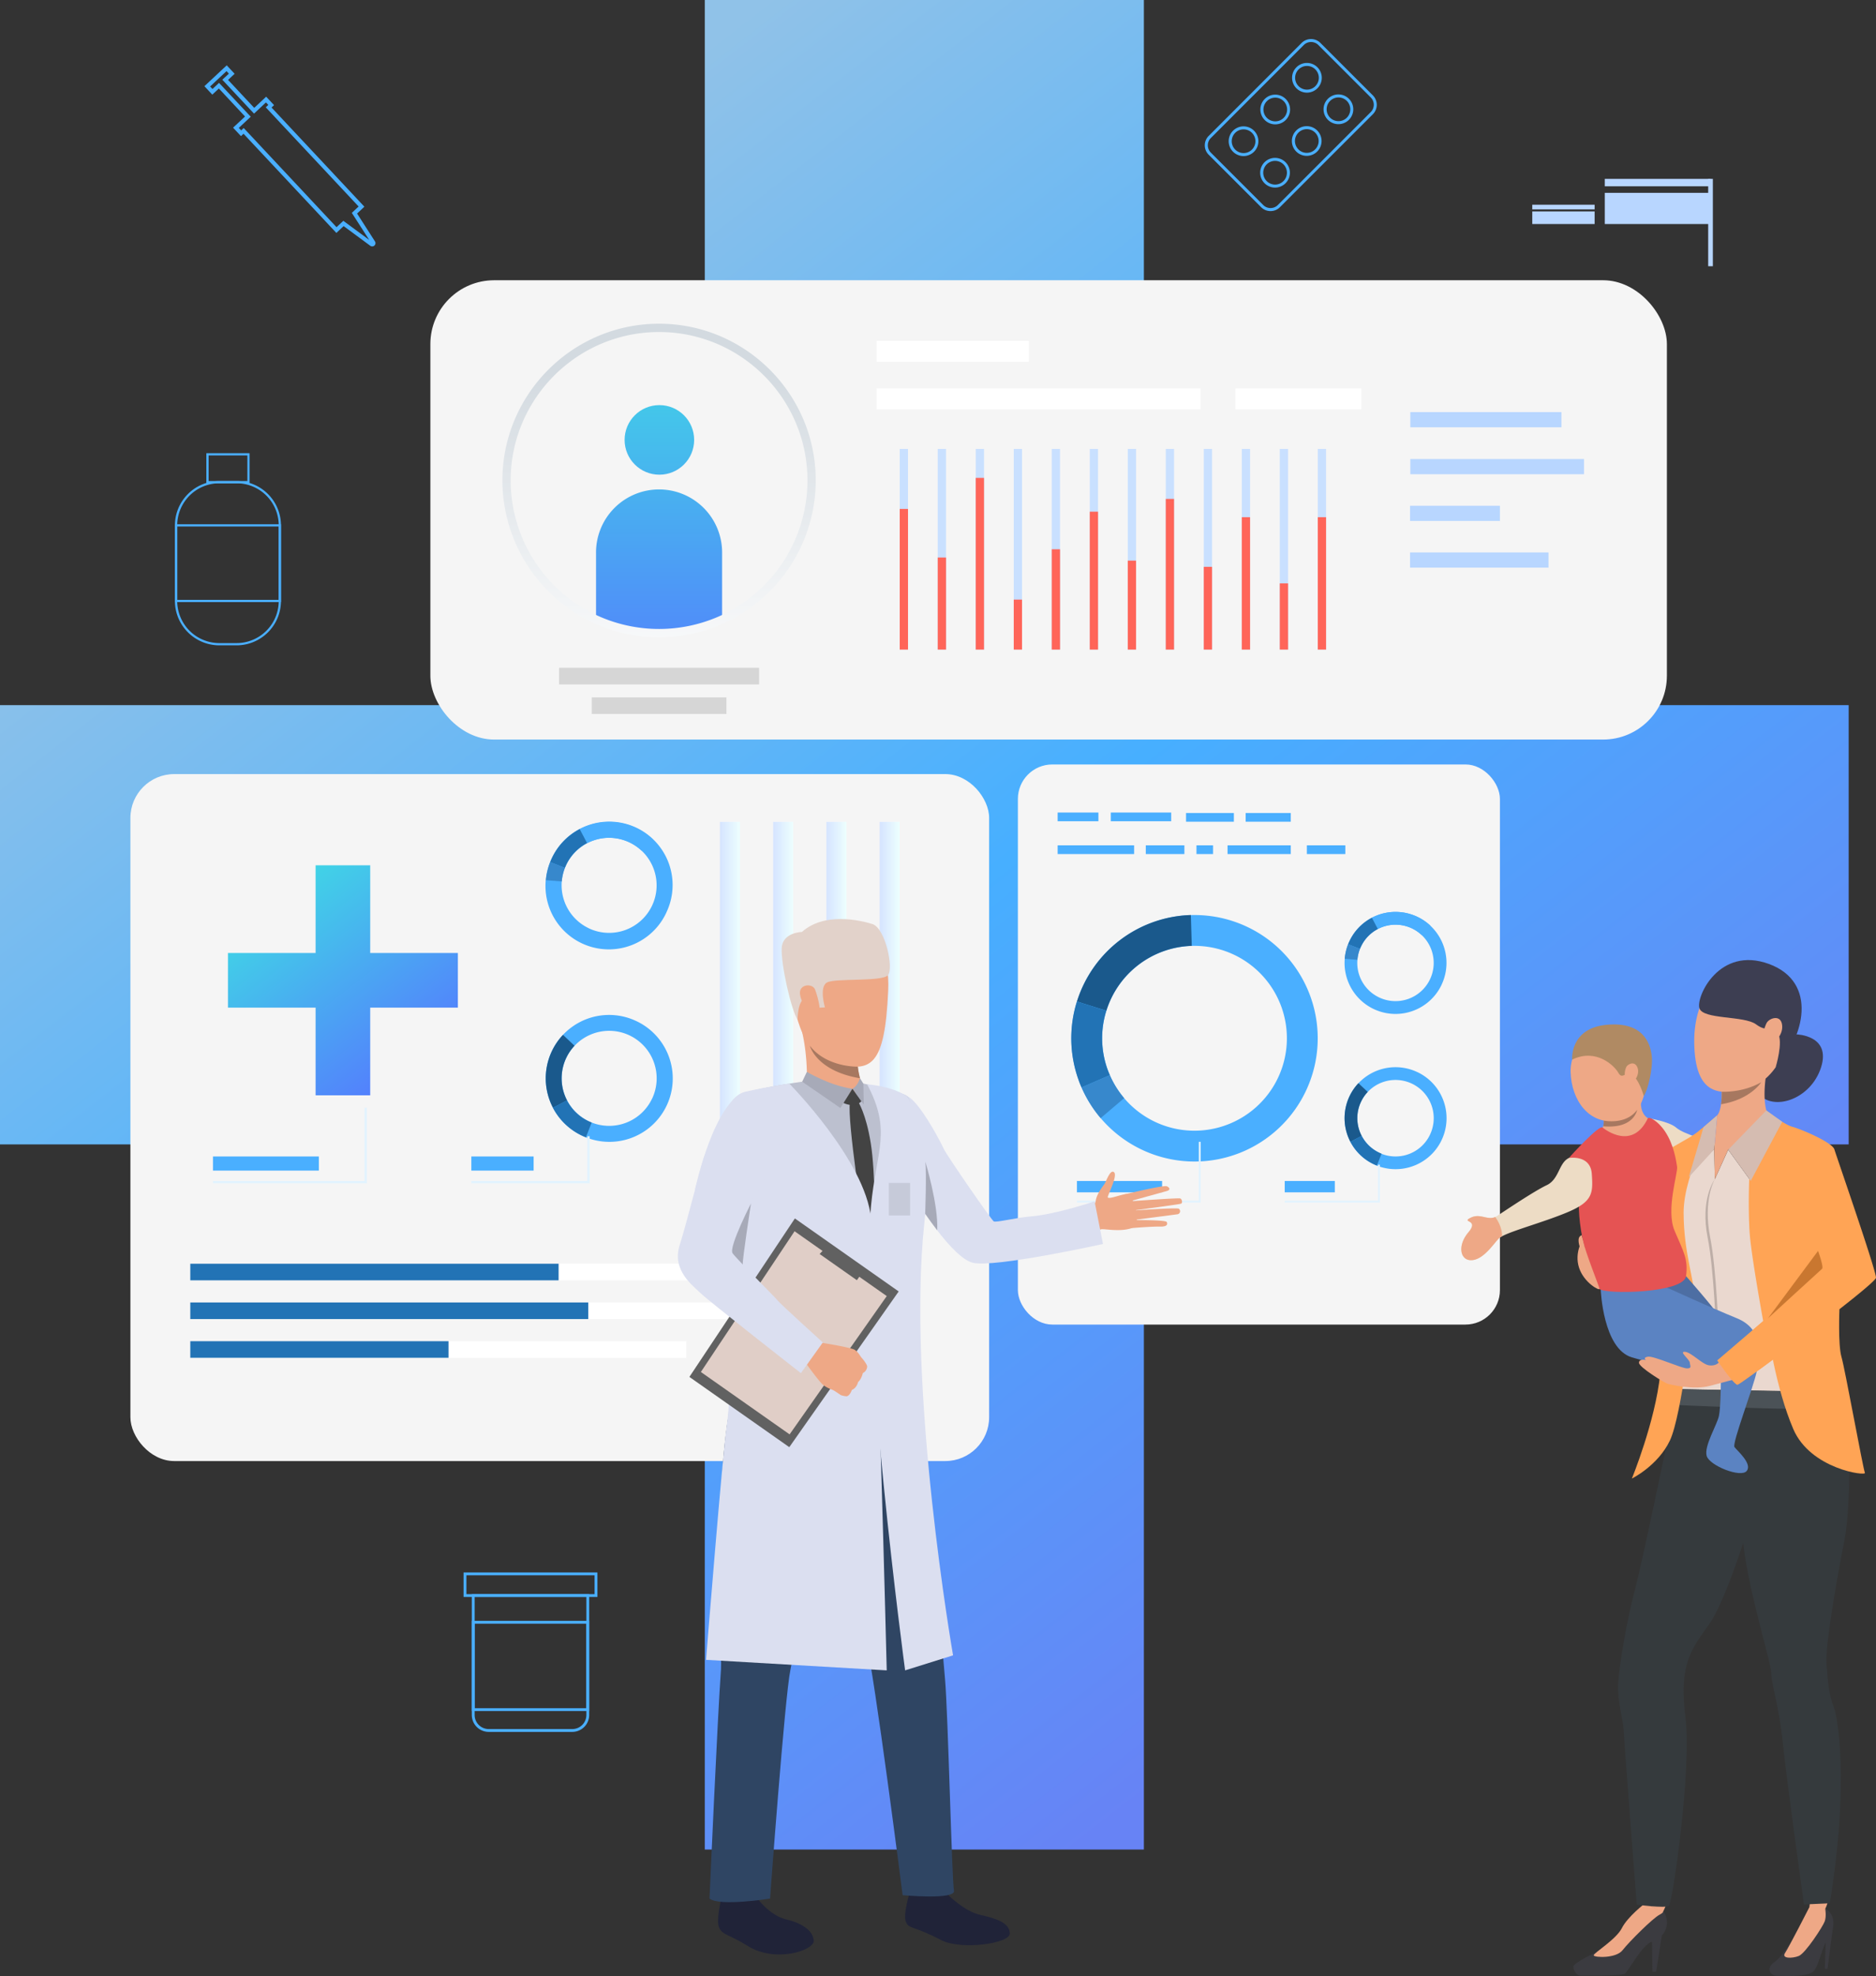 <svg xmlns="http://www.w3.org/2000/svg" xmlns:xlink="http://www.w3.org/1999/xlink" id="&#x421;&#x43B;&#x43E;&#x439;_1" data-name="&#x421;&#x43B;&#x43E;&#x439; 1" viewBox="0 0 1742.57 1834.6"><rect x="0" y="0" width="1742.57" height="1834.6" fill="#333333" stroke="none"/><defs><style>.cls-1{fill:url(#linear-gradient);}.cls-2{fill:url(#linear-gradient-2);}.cls-3{fill:#4aafff;}.cls-4{fill:#1a598c;}.cls-5{fill:#2273b5;}.cls-6{fill:#3788cc;}.cls-7{fill:url(#linear-gradient-3);}.cls-8{fill:url(#linear-gradient-4);}.cls-9{fill:url(#linear-gradient-5);}.cls-10{fill:url(#linear-gradient-6);}.cls-11{fill:#e2f3fe;}.cls-12{fill:#fff;}.cls-13{fill:url(#linear-gradient-7);}.cls-14{fill:url(#linear-gradient-8);}.cls-15{fill:#b8d6ff;}.cls-16{fill:#d6d6d6;}.cls-17{fill:url(#linear-gradient-9);}.cls-18{fill:url(#linear-gradient-10);}.cls-19{fill:url(#linear-gradient-11);}.cls-20{fill:#c9e0ff;}.cls-21{fill:#ff6559;}.cls-22{fill:#eea886;}.cls-23{fill:#dbdff0;}.cls-24{fill:#202338;}.cls-25{fill:#2f6b8c;}.cls-26{fill:#2f4563;}.cls-27{fill:#bcc0cf;}.cls-28{fill:#e2d2ca;}.cls-29{fill:#a77860;}.cls-30{fill:#434343;}.cls-31{fill:#616161;}.cls-32{fill:#e0cec7;}.cls-33{fill:#a7aab8;}.cls-34{fill:#c6cad9;}.cls-35{fill:url(#linear-gradient-12);}.cls-36{fill:#3b3b40;}.cls-37{fill:#353a3d;}.cls-38{fill:#ead8cf;}.cls-39{fill:#eddcc5;}.cls-40{fill:#3d3e52;}.cls-41{fill:#4b5257;}.cls-42{fill:#ffa455;}.cls-43{fill:#c97730;}.cls-44{fill:#d5bcb1;}.cls-45{fill:#4d6ea3;}.cls-46{fill:#bdaea7;}.cls-47{fill:#5b83c2;}.cls-48{fill:#b08a63;}.cls-49{fill:#e55353;}</style><linearGradient id="linear-gradient" x1="206.82" y1="22.48" x2="1329.69" y2="1462.93" gradientUnits="userSpaceOnUse"><stop offset="0.16" stop-color="#90c2e8"></stop><stop offset="0.58" stop-color="#47afff"></stop><stop offset="1" stop-color="#6783f5"></stop></linearGradient><linearGradient id="linear-gradient-2" x1="519.96" y1="1367.04" x2="519.96" y2="577.24" gradientUnits="userSpaceOnUse"><stop offset="0" stop-color="#f5f5f5"></stop><stop offset="1" stop-color="#f5f5f5"></stop></linearGradient><linearGradient id="linear-gradient-3" x1="668.77" y1="911.55" x2="687.34" y2="911.55" gradientUnits="userSpaceOnUse"><stop offset="0" stop-color="#d5e4ff"></stop><stop offset="1" stop-color="#edfffe"></stop></linearGradient><linearGradient id="linear-gradient-4" x1="718.22" y1="911.55" x2="736.78" y2="911.55" xlink:href="#linear-gradient-3"></linearGradient><linearGradient id="linear-gradient-5" x1="767.66" y1="911.55" x2="786.23" y2="911.55" xlink:href="#linear-gradient-3"></linearGradient><linearGradient id="linear-gradient-6" x1="817.11" y1="911.55" x2="835.67" y2="911.55" xlink:href="#linear-gradient-3"></linearGradient><linearGradient id="linear-gradient-7" x1="945.49" y1="969.75" x2="1393.24" y2="969.75" xlink:href="#linear-gradient-2"></linearGradient><linearGradient id="linear-gradient-8" x1="399.76" y1="473.41" x2="1548.33" y2="473.41" xlink:href="#linear-gradient-2"></linearGradient><linearGradient id="linear-gradient-9" x1="612.48" y1="323.37" x2="612.48" y2="669.15" gradientUnits="userSpaceOnUse"><stop offset="0" stop-color="#40d5e6"></stop><stop offset="1" stop-color="#57f"></stop></linearGradient><linearGradient id="linear-gradient-10" x1="1005.59" y1="397" x2="1005.59" y2="742.78" xlink:href="#linear-gradient-9"></linearGradient><linearGradient id="linear-gradient-11" x1="1005.59" y1="419.36" x2="1005.59" y2="722.17" gradientUnits="userSpaceOnUse"><stop offset="0" stop-color="#d3dae0"></stop><stop offset="1" stop-color="#fff"></stop></linearGradient><linearGradient id="linear-gradient-12" x1="254.41" y1="827.9" x2="394.06" y2="1007.06" xlink:href="#linear-gradient-9"></linearGradient></defs><title>imagem_alfa_clinic</title><polygon class="cls-1" points="1717.18 654.67 1062.52 654.67 1062.52 0 654.67 0 654.67 654.67 0 654.67 0 1062.5 654.67 1062.5 654.67 1717.17 1062.52 1717.17 1062.52 1062.5 1717.18 1062.5 1717.18 654.67"></polygon><rect class="cls-2" x="121.13" y="718.68" width="797.66" height="637.81" rx="40.73" ry="40.73"></rect><path class="cls-3" d="M984.36,1021.59A58.85,58.85,0,1,0,934,1128c1.2.56,2.41,1.09,3.62,1.57a58.86,58.86,0,0,0,46.72-108Zm14.72,72.07a44.08,44.08,0,0,1-56,22.19c-.91-.36-1.82-.75-2.72-1.18a44.12,44.12,0,1,1,58.76-21Z" transform="translate(-393.4 -73.63)"></path><path class="cls-4" d="M920.11,1095.27l-13.05,6.84a58.94,58.94,0,0,1,9.28-67.69l10.72,10.11a44.21,44.21,0,0,0-6.95,50.74Z" transform="translate(-393.4 -73.63)"></path><path class="cls-5" d="M943,1115.85l-5.4,13.71c-1.21-.48-2.42-1-3.62-1.57a58.63,58.63,0,0,1-27-25.88l13.05-6.84a43.84,43.84,0,0,0,20.21,19.4C941.22,1115.1,942.13,1115.49,943,1115.85Z" transform="translate(-393.4 -73.63)"></path><path class="cls-3" d="M1012.39,920.74A58.85,58.85,0,1,0,906,870.4c-.57,1.19-1.09,2.4-1.57,3.62a58.85,58.85,0,0,0,108,46.72Zm-72.07,14.71a44.08,44.08,0,0,1-22.19-56c.36-.91.76-1.82,1.18-2.71a44.12,44.12,0,1,1,21,58.75Z" transform="translate(-393.4 -73.63)"></path><path class="cls-3" d="M938.71,856.48l-6.84-13a58.92,58.92,0,0,1,67.69,9.28l-10.1,10.72a44.18,44.18,0,0,0-50.75-7Z" transform="translate(-393.4 -73.63)"></path><path class="cls-5" d="M918.13,879.41,904.43,874c.48-1.22,1-2.43,1.57-3.62a58.56,58.56,0,0,1,25.87-27l6.84,13a44,44,0,0,0-19.4,20.22C918.89,877.59,918.49,878.5,918.13,879.41Z" transform="translate(-393.4 -73.63)"></path><path class="cls-6" d="M900.52,890.83A58.4,58.4,0,0,1,904.43,874l13.7,5.39A43.84,43.84,0,0,0,915.2,892Z" transform="translate(-393.4 -73.63)"></path><rect class="cls-7" x="668.77" y="763.07" width="18.57" height="296.95"></rect><rect class="cls-8" x="718.22" y="763.07" width="18.57" height="296.95"></rect><rect class="cls-9" x="767.66" y="763.07" width="18.57" height="296.95"></rect><rect class="cls-10" x="817.11" y="763.07" width="18.57" height="296.95"></rect><polygon class="cls-11" points="547.71 1098.63 437.82 1098.63 437.82 1096.44 545.53 1096.44 545.53 1054.92 547.71 1054.92 547.71 1098.63"></polygon><polygon class="cls-11" points="340.76 1098.63 197.82 1098.63 197.82 1096.44 338.57 1096.44 338.57 1028.48 340.76 1028.48 340.76 1098.63"></polygon><rect class="cls-3" x="197.82" y="1073.71" width="98.35" height="13.11"></rect><rect class="cls-3" x="437.82" y="1073.71" width="57.85" height="13.11"></rect><rect class="cls-12" x="176.75" y="1173.29" width="561.91" height="15.41"></rect><rect class="cls-12" x="176.75" y="1209.25" width="603.65" height="15.41"></rect><rect class="cls-12" x="176.75" y="1245.2" width="460.66" height="15.41"></rect><rect class="cls-5" x="176.75" y="1173.29" width="342.12" height="15.41"></rect><rect class="cls-5" x="176.75" y="1209.25" width="369.66" height="15.41"></rect><rect class="cls-5" x="176.75" y="1245.2" width="239.86" height="15.41"></rect><rect class="cls-13" x="945.49" y="709.74" width="447.75" height="520.03" rx="31.99" ry="31.99"></rect><path class="cls-3" d="M1610.71,999.06a114.42,114.42,0,1,0-215.48,77.07c.86,2.42,1.81,4.8,2.81,7.13a114.43,114.43,0,0,0,212.67-84.2Zm-78.85,119.31a85.67,85.67,0,0,1-107.55-46.54q-1.14-2.62-2.12-5.35a85.79,85.79,0,1,1,109.67,51.89Z" transform="translate(-393.4 -73.63)"></path><path class="cls-4" d="M1421.08,1012l-27.34-8.54a114.58,114.58,0,0,1,105.81-80.3l.85,28.63a85.93,85.93,0,0,0-79.32,60.21Z" transform="translate(-393.4 -73.63)"></path><path class="cls-5" d="M1424.31,1071.83,1398,1083.26c-1-2.33-2-4.71-2.81-7.13a113.9,113.9,0,0,1-1.49-72.64l27.34,8.54a85.39,85.39,0,0,0,1.11,54.45Q1423.17,1069.21,1424.31,1071.83Z" transform="translate(-393.4 -73.63)"></path><path class="cls-6" d="M1415.78,1111.74a114.1,114.1,0,0,1-17.74-28.48l26.27-11.43a85.31,85.31,0,0,0,13.29,21.36Z" transform="translate(-393.4 -73.63)"></path><path class="cls-3" d="M1709.92,1069a47.33,47.33,0,1,0-40.49,85.57c1,.45,1.94.88,2.91,1.26a46.83,46.83,0,0,0,13.52,3.14,47.34,47.34,0,0,0,24.06-90Zm11.83,58a35.44,35.44,0,0,1-45.07,17.85c-.73-.29-1.46-.61-2.18-1a35.47,35.47,0,0,1-16.9-47.25,35,35,0,0,1,6.24-9.16,35.49,35.49,0,0,1,57.91,39.51Z" transform="translate(-393.4 -73.63)"></path><path class="cls-4" d="M1658.24,1128.22l-10.49,5.5a47.41,47.41,0,0,1,7.46-54.44l8.63,8.13a35,35,0,0,0-6.24,9.16A35.44,35.44,0,0,0,1658.24,1128.22Z" transform="translate(-393.4 -73.63)"></path><path class="cls-5" d="M1676.68,1144.77l-4.34,11c-1-.38-1.95-.81-2.91-1.26a47.18,47.18,0,0,1-21.68-20.81l10.49-5.5a35.37,35.37,0,0,0,16.26,15.6C1675.22,1144.16,1676,1144.48,1676.68,1144.77Z" transform="translate(-393.4 -73.63)"></path><path class="cls-3" d="M1732.46,987.85a47.33,47.33,0,1,0-85.57-40.48c-.45,1-.88,1.93-1.26,2.91a46.69,46.69,0,0,0-3.14,13.51,47.34,47.34,0,0,0,90,24.06Zm-58,11.84a35.45,35.45,0,0,1-17.85-45.08c.29-.73.61-1.46.95-2.18a35.49,35.49,0,1,1,16.9,47.26Z" transform="translate(-393.4 -73.63)"></path><path class="cls-3" d="M1673.2,936.18l-5.5-10.5a47.37,47.37,0,0,1,54.44,7.47l-8.13,8.62a35.52,35.52,0,0,0-40.81-5.59Z" transform="translate(-393.4 -73.63)"></path><path class="cls-5" d="M1656.65,954.61l-11-4.33c.38-1,.81-1.95,1.26-2.91a47.16,47.16,0,0,1,20.81-21.69l5.5,10.5a35.3,35.3,0,0,0-15.6,16.25C1657.26,953.15,1656.94,953.88,1656.65,954.61Z" transform="translate(-393.4 -73.63)"></path><path class="cls-6" d="M1642.49,963.79a46.69,46.69,0,0,1,3.14-13.51l11,4.33a35.49,35.49,0,0,0-2.36,10.14Z" transform="translate(-393.4 -73.63)"></path><polygon class="cls-11" points="1281.73 1116.5 1193.35 1116.5 1193.35 1114.74 1279.98 1114.74 1279.98 1081.35 1281.73 1081.35 1281.73 1116.5"></polygon><polygon class="cls-11" points="1115.29 1116.5 1000.34 1116.5 1000.34 1114.74 1113.54 1114.74 1113.54 1060.09 1115.29 1060.09 1115.29 1116.5"></polygon><rect class="cls-3" x="1000.34" y="1096.46" width="79.1" height="10.54"></rect><rect class="cls-3" x="1193.35" y="1096.46" width="46.52" height="10.54"></rect><rect class="cls-3" x="982.42" y="754.38" width="37.86" height="8.09"></rect><rect class="cls-3" x="1140.24" y="784.84" width="58.73" height="8.09"></rect><rect class="cls-3" x="1064.29" y="784.84" width="35.86" height="8.09"></rect><rect class="cls-3" x="982.42" y="784.84" width="71.04" height="8.09"></rect><rect class="cls-3" x="1031.8" y="754.38" width="56.09" height="8.09"></rect><rect class="cls-3" x="1111.37" y="784.84" width="15.41" height="8.09"></rect><rect class="cls-3" x="1157.07" y="754.82" width="41.9" height="8.09"></rect><rect class="cls-3" x="1213.91" y="784.84" width="35.73" height="8.09"></rect><rect class="cls-3" x="1101.69" y="754.82" width="44.42" height="8.09"></rect><rect class="cls-14" x="399.76" y="260.19" width="1148.57" height="426.44" rx="59.26" ry="59.26"></rect><rect class="cls-15" x="1310.01" y="382.6" width="140.37" height="14.09"></rect><rect class="cls-15" x="1310.01" y="426.2" width="161.34" height="14.08"></rect><rect class="cls-15" x="1309.77" y="469.56" width="83.47" height="14.09"></rect><rect class="cls-15" x="1309.77" y="512.91" width="128.61" height="14.09"></rect><rect class="cls-16" x="549.64" y="647.45" width="125.11" height="15.41"></rect><rect class="cls-16" x="519.29" y="620" width="185.82" height="15.41"></rect><circle class="cls-17" cx="612.48" cy="408.42" r="32.3"></circle><path class="cls-18" d="M1064.15,587.36V648.8a142.15,142.15,0,0,1-117.11,0V587.36a58.56,58.56,0,1,1,117.11,0Z" transform="translate(-393.4 -73.63)"></path><rect class="cls-12" x="814.36" y="360.64" width="300.91" height="19.4"></rect><rect class="cls-12" x="1147.6" y="360.64" width="116.94" height="19.4"></rect><rect class="cls-12" x="814.36" y="316.47" width="141.3" height="19.4"></rect><path class="cls-19" d="M1005.59,665.26a144.21,144.21,0,0,1-60.14-13,145.91,145.91,0,0,1-85.38-132.55c0-80.25,65.28-145.53,145.52-145.53s145.53,65.28,145.53,145.53a145.91,145.91,0,0,1-85.38,132.55A144.22,144.22,0,0,1,1005.59,665.26Zm0-283.37c-76,0-137.84,61.84-137.84,137.85A138.23,138.23,0,0,0,948.63,645.3a138.27,138.27,0,0,0,113.93,0,138.23,138.23,0,0,0,80.88-125.56C1143.44,443.73,1081.6,381.89,1005.59,381.89Z" transform="translate(-393.4 -73.63)"></path><rect class="cls-20" x="835.74" y="416.8" width="7.68" height="186.31"></rect><rect class="cls-20" x="871.05" y="416.8" width="7.68" height="186.31"></rect><rect class="cls-20" x="906.35" y="416.8" width="7.68" height="186.31"></rect><rect class="cls-20" x="941.65" y="416.8" width="7.68" height="186.31"></rect><rect class="cls-20" x="976.95" y="416.8" width="7.68" height="186.31"></rect><rect class="cls-20" x="1012.26" y="416.8" width="7.68" height="186.31"></rect><rect class="cls-20" x="1047.56" y="416.8" width="7.68" height="186.31"></rect><rect class="cls-20" x="1082.86" y="416.8" width="7.68" height="186.31"></rect><rect class="cls-20" x="1118.17" y="416.8" width="7.68" height="186.31"></rect><rect class="cls-20" x="1153.47" y="416.8" width="7.68" height="186.31"></rect><rect class="cls-20" x="1188.77" y="416.8" width="7.68" height="186.31"></rect><rect class="cls-20" x="1224.07" y="416.8" width="7.68" height="186.31"></rect><rect class="cls-21" x="835.74" y="472.5" width="7.68" height="130.61"></rect><rect class="cls-21" x="871.05" y="517.63" width="7.68" height="85.47"></rect><rect class="cls-21" x="906.35" y="443.69" width="7.68" height="159.42"></rect><rect class="cls-21" x="941.65" y="556.69" width="7.68" height="46.42"></rect><rect class="cls-21" x="976.95" y="509.95" width="7.68" height="93.15"></rect><rect class="cls-21" x="1012.26" y="475.06" width="7.68" height="128.05"></rect><rect class="cls-21" x="1047.56" y="520.51" width="7.68" height="82.59"></rect><rect class="cls-21" x="1082.86" y="463.21" width="7.68" height="139.89"></rect><rect class="cls-21" x="1118.17" y="526.27" width="7.68" height="76.83"></rect><rect class="cls-21" x="1153.47" y="480.18" width="7.68" height="122.92"></rect><rect class="cls-21" x="1188.77" y="541.64" width="7.68" height="61.46"></rect><rect class="cls-21" x="1224.07" y="480.18" width="7.68" height="122.92"></rect><rect class="cls-15" x="1490.64" y="166.07" width="98.22" height="6.89"></rect><rect class="cls-15" x="1490.64" y="179.04" width="98.22" height="28.95"></rect><rect class="cls-15" x="1423.28" y="190.06" width="57.94" height="4.33"></rect><rect class="cls-15" x="1423.28" y="196.28" width="57.94" height="11.71"></rect><rect class="cls-15" x="1586.7" y="166.07" width="4.33" height="81.1"></rect><path class="cls-3" d="M1564.83,266l-48.71-48.71a12.36,12.36,0,0,1,0-17.47l86.32-86.32a12.36,12.36,0,0,1,17.47,0l48.71,48.71a12.36,12.36,0,0,1,0,17.47L1582.3,266A12.36,12.36,0,0,1,1564.83,266ZM1618,115.44a9.61,9.61,0,0,0-13.57,0l-86.32,86.32a9.61,9.61,0,0,0,0,13.57L1566.78,264a9.61,9.61,0,0,0,13.57,0l86.32-86.32a9.61,9.61,0,0,0,0-13.57Z" transform="translate(-393.4 -73.63)"></path><path class="cls-3" d="M1538.74,214.5a13.79,13.79,0,1,1,19.5,0A13.81,13.81,0,0,1,1538.74,214.5Zm17.55-17.56a11,11,0,1,0,0,15.6A11,11,0,0,0,1556.29,196.94Z" transform="translate(-393.4 -73.63)"></path><path class="cls-3" d="M1568.18,185.05a13.79,13.79,0,1,1,19.5,0A13.8,13.8,0,0,1,1568.18,185.05Zm17.55-17.55a11,11,0,1,0,0,15.6A11,11,0,0,0,1585.73,167.5Z" transform="translate(-393.4 -73.63)"></path><path class="cls-3" d="M1597.62,155.61a13.79,13.79,0,1,1,19.5,0A13.8,13.8,0,0,1,1597.62,155.61Zm17.55-17.55a11,11,0,1,0,0,15.6A11,11,0,0,0,1615.17,138.06Z" transform="translate(-393.4 -73.63)"></path><path class="cls-3" d="M1597.43,214.31a13.79,13.79,0,1,1,19.5,0A13.81,13.81,0,0,1,1597.43,214.31ZM1615,196.75a11,11,0,1,0,0,15.61A11,11,0,0,0,1615,196.75Z" transform="translate(-393.4 -73.63)"></path><path class="cls-3" d="M1568,243.75a13.79,13.79,0,1,1,19.5,0A13.8,13.8,0,0,1,1568,243.75Zm17.55-17.55a11,11,0,1,0,0,15.6A11,11,0,0,0,1585.54,226.2Z" transform="translate(-393.4 -73.63)"></path><path class="cls-3" d="M1626.87,184.87a13.8,13.8,0,1,1,19.51,0A13.83,13.83,0,0,1,1626.87,184.87Zm17.56-17.56a11,11,0,1,0,0,15.6A11.06,11.06,0,0,0,1644.43,167.31Z" transform="translate(-393.4 -73.63)"></path><path class="cls-3" d="M739.1,302.38a3,3,0,0,1-1.8-.6l-24.7-18.23-6.76,6.34L619.59,197.8,617.23,200l-7.34-7.84L621,181.8l-24.3-26-6.09,5.7-7.34-7.84L604,134.29l7.34,7.84-6.09,5.7,24.3,25.95,11.08-10.38,7.34,7.84-2.36,2.21,86.25,92.09-6.77,6.34,16.57,25.83a3,3,0,0,1-2.54,4.67Zm-26.78-23.73,24,17.7L720.2,271.27l6.31-5.91-86.25-92.08,2.36-2.22-2.18-2.33-11.08,10.38L599.9,147.66,606,142l-2.19-2.34-15.23,14.27,2.19,2.33,6.08-5.7L626.3,182l-11.08,10.38,2.18,2.33,2.37-2.21L706,284.56Z" transform="translate(-393.4 -73.63)"></path><path class="cls-3" d="M925,1681.57H847.34a15.71,15.71,0,0,1-15.7-15.7V1553.68H940.69v112.19A15.71,15.71,0,0,1,925,1681.57Zm-90.72-125.26v109.56a13.08,13.08,0,0,0,13.07,13.07H925a13.09,13.09,0,0,0,13.07-13.07V1556.31Z" transform="translate(-393.4 -73.63)"></path><path class="cls-3" d="M948.33,1556.31H824v-22.77H948.33Zm-121.7-2.63H945.69v-17.51H826.63Z" transform="translate(-393.4 -73.63)"></path><path class="cls-3" d="M940.69,1662.22H831.64v-83.76H940.69Zm-106.42-2.63H938.06V1581.1H834.27Z" transform="translate(-393.4 -73.63)"></path><path class="cls-3" d="M613.2,672.77H597.07a41.24,41.24,0,0,1-41.19-41.18V561.41a41.23,41.23,0,0,1,41.19-41.18H613.2a41.22,41.22,0,0,1,41.18,41.18v70.18A41.23,41.23,0,0,1,613.2,672.77ZM597.07,522.31A39.15,39.15,0,0,0,558,561.41v70.18a39.15,39.15,0,0,0,39.11,39.1H613.2a39.15,39.15,0,0,0,39.11-39.1V561.41a39.15,39.15,0,0,0-39.11-39.1Z" transform="translate(-393.4 -73.63)"></path><path class="cls-3" d="M625.19,522.31H585.08V494.39h40.11Zm-38-2.08h36V496.46h-36Z" transform="translate(-393.4 -73.63)"></path><path class="cls-3" d="M654.38,632.63h-98.5V560.37h98.5ZM558,630.55h94.35v-68.1H558Z" transform="translate(-393.4 -73.63)"></path><path class="cls-22" d="M1398.58,1199.11s11.67-3.66,12.61-10.58c.8-5.89,6.09-12.91,7.71-15.08,2.17-2.9,5.52-14.28,9.2-11.57s-4.62,19-5.67,22.79,14.91-3.41,18.86-2.42,14.34,28.11,2.81,31.77-26.26,0-28.16,1a73,73,0,0,1-8.29,3Z" transform="translate(-393.4 -73.63)"></path><path class="cls-22" d="M1438.4,1182.47s36-8.85,38.94-7.43,3.26,3.41-.08,4.37-34.57,9.56-34.57,9.56,44.42-3.3,47-2.66c1.54.38,2.47,4.17.73,4.86s-45.57,6.47-45.57,6.47,41.48-3,43.51-1.81a2.86,2.86,0,0,1-1.29,5.17c-3.07.44-41.41,5.41-41.41,5.41s30.33-.29,31.46,1.73c.69,1.24,1.65,4.48-6.18,4.31s-26.34,1.37-26.34,1.37Z" transform="translate(-393.4 -73.63)"></path><path class="cls-23" d="M1417.93,1228.58S1317.1,1250.93,1297,1246c-9.28-2.28-21.5-15.09-33.11-30.14-3.82-5-7.58-10.16-11.15-15.31v0c-14.24-20.57-25.4-40.28-25.4-40.28s-42.1-49.34-8.32-71.33c0,0,12.26-4.6,23.52,7.47s24.49,37.32,27.44,43.75,44.31,66.08,46.45,67.42,20.21-3.41,34.7-4.61c23.62-2,59-14,59-14Z" transform="translate(-393.4 -73.63)"></path><path class="cls-24" d="M1272.93,1831.77s15.59,16.38,31.42,19.81,26.91,7.81,27,17.2-45.56,15.59-63.68,6.12c-27-14.14-29.78-9.88-32.78-16.94s3.6-26,3.41-28.22C1238.08,1827,1272.93,1831.77,1272.93,1831.77Z" transform="translate(-393.4 -73.63)"></path><path class="cls-25" d="M1271.18,1823.94s2,7.67,1.75,7.83-35.67,4.13-34.6-2c.86-5,2.1-10.41,2.1-10.41Z" transform="translate(-393.4 -73.63)"></path><path class="cls-24" d="M1096.78,1836s11.47,16,26.82,19.63c15.13,3.63,24.93,10.53,25.67,19.67s-35.67,21.09-61.25,5.05c-16.81-10.54-23.08-9.94-26.47-16.64s1.78-25.47,1.44-27.64C1062.57,1833.42,1096.78,1836,1096.78,1836Z" transform="translate(-393.4 -73.63)"></path><path class="cls-25" d="M1096.31,1828.16s.76,7.71.47,7.88-34,6.14-33.79.07a46.83,46.83,0,0,1,2.14-10.83Z" transform="translate(-393.4 -73.63)"></path><path class="cls-26" d="M1235.5,1363.24s16.38,119,23.07,159.19c7.82,47,10.47,85.88,12.65,110.22,2.75,30.61,6.39,187.28,8.31,196.23s-47.71,4.3-47.71,4.3-26-204.24-34.17-236.84c-7.6-30.36-29.76-161.48-36.7-153.2s-28.2,156.83-33.34,180.78-18.92,212.42-18.92,212.42-46.81,7.5-56.24,0c0,0,7.39-168.07,10.66-213,1.25-17.1-10.82-204.79,18.11-280.48C1096.51,1302.9,1235.5,1363.24,1235.5,1363.24Z" transform="translate(-393.4 -73.63)"></path><path class="cls-27" d="M1187.45,1077.91s43.34,9,48.48,13.52c5.58,4.85,15.43,52.32,16,65.54s-5.23,68.46-10.81,89-4.56,121.88-1,150.38c0,0-87.26,24.79-173.06,13.62,0,0,14.38-106.58,11-134.77-4.4-36.1-15-119.29-15-119.29s7.6-58,15.24-64.42,60.28-13.6,60.28-13.6Z" transform="translate(-393.4 -73.63)"></path><path class="cls-22" d="M1169.53,943.9s52.14-19.29,48.88,50-15.48,76.32-49.77,66.65-37.17-53.4-41.64-74.44S1152.48,946.93,1169.53,943.9Z" transform="translate(-393.4 -73.63)"></path><path class="cls-22" d="M1194.27,1087.29s-10.73,7.1-51.41-10.82c0,0,1.15-27.89-6.83-53.94s54.59,34.73,54.59,34.73c-.66.46-.78,3.07-.41,6.7a73.37,73.37,0,0,0,2,10.76C1194.5,1083.43,1194.27,1079.69,1194.27,1087.29Z" transform="translate(-393.4 -73.63)"></path><path class="cls-28" d="M1134.25,1020.46s-.15-18.5,7.55-20.21,11.66,9,11.66,9l6.19-.33s-5.54-18.76,1.8-23.06,51.23-.52,56.74-6.84-2.48-43.81-14.46-47.49-44.68-11.15-65.46,7.35c0,0-18.07.34-18.79,15.06S1128,1010.43,1134.25,1020.46Z" transform="translate(-393.4 -73.63)"></path><path class="cls-29" d="M1192.22,1074.72c-40.41-6.79-46.45-29.77-46.54-30.13,15.71,20.26,44.53,19.37,44.53,19.37A73.37,73.37,0,0,0,1192.22,1074.72Z" transform="translate(-393.4 -73.63)"></path><path class="cls-30" d="M1190.44,1096.39s7.36,10.86,11.8,38.72,3.69,75.87,3.69,75.87l-10.24,1.25s-15.48-97.91-12.82-115Z" transform="translate(-393.4 -73.63)"></path><path class="cls-22" d="M1150.51,992.39c-2.31-6.1-15.31-5.33-14,4.35s12.08,24.58,16.4,21.79S1153.68,1000.81,1150.51,992.39Z" transform="translate(-393.4 -73.63)"></path><path class="cls-23" d="M1235.93,1091.43s25.18,32.53,16.06,117.78c-16.49,154,26.69,401.3,26.69,401.3l-44.54,13.94s-42.56-316.1-31.72-430.82c4.93-52.27,19.59-69.67-3.53-113.22C1198.89,1080.41,1220.85,1081.59,1235.93,1091.43Z" transform="translate(-393.4 -73.63)"></path><path class="cls-23" d="M1126.55,1079.69s70.5,71.21,76,125.19,14.51,419.57,14.51,419.57l-167.83-9.77s15.43-193,19.19-217.13,11.56-162.76-5.43-227.08c-9.13-34.55,1.73-78.39,22.58-83.18S1126.55,1079.69,1126.55,1079.69Z" transform="translate(-393.4 -73.63)"></path><path class="cls-23" d="M1102.73,1088.92s27.15,7.47,12.21,57.3c-11.7,39-13.28,47.41-13.28,47.41L1039,1178s18.37-85.74,48.35-90.35C1087.36,1087.64,1096.9,1086.29,1102.73,1088.92Z" transform="translate(-393.4 -73.63)"></path><polygon class="cls-31" points="834.76 1199.02 733.15 1343.59 640.35 1278.37 738.34 1131.25 834.76 1199.02"></polygon><polygon class="cls-32" points="823.68 1203.32 733.44 1331.72 651.02 1273.79 738.05 1143.13 823.68 1203.32"></polygon><polygon class="cls-31" points="795.93 1188.58 802.27 1179.57 768.95 1156.15 761.32 1164.25 795.93 1188.58"></polygon><path class="cls-22" d="M1179.73,1370s-4-.34-5.68-1.34c0,0-2.92-2.06-5.08-3.4a16.34,16.34,0,0,0-1.71-1c-1.74-.78-5.79-2-9.44-5s-16-20.23-16-20.23l7.4-9.31,5.67-9.71s28.77,4.45,32.5,6.9a11.69,11.69,0,0,1,1,.75c3,2.38,4.16,5.38,5.57,6.81.51.52,5.27,6.1,4.9,8.25a7.17,7.17,0,0,1-4,5.7s-1.27,5.82-4.42,8.3c0,0-1,5.41-5.79,7.39C1184.65,1364.11,1183,1369.48,1179.73,1370Z" transform="translate(-393.4 -73.63)"></path><path class="cls-33" d="M1142.87,1068.76s21.27,12.82,42.31,15.71L1174,1102.33l-35.46-24.42Z" transform="translate(-393.4 -73.63)"></path><path class="cls-33" d="M1192.22,1074.72s-2.24,7.36-7,9.75l10.51,14.66-.38-19.44Z" transform="translate(-393.4 -73.63)"></path><path class="cls-30" d="M1185.18,1084.47l8.32,11.61s-5.26,6.66-16.61,1.62Z" transform="translate(-393.4 -73.63)"></path><path class="cls-33" d="M1263.93,1215.85h0c-3.82-5-7.58-10.16-11.15-15.31v0s1.34-37.56.17-48.35C1252.94,1152.18,1265.21,1192.64,1263.93,1215.85Z" transform="translate(-393.4 -73.63)"></path><path class="cls-33" d="M1090.94,1191s-8.19,53.26-7.61,56.68S1046.27,1236.94,1090.94,1191Z" transform="translate(-393.4 -73.63)"></path><path class="cls-23" d="M1106,1092.25c5.69,2.2,7.84,12.29,5.5,41.53s-12.62,42.68-16.46,49.44-25,48.45-21.17,53.94,39.65,40.85,41.73,43.73,42.1,39.12,42.1,39.12l-20.38,28.48s-86.44-67.52-93.18-74.26-26.9-20.9-19.45-44.45c7.58-23.93,21.2-80,23.62-84.34S1068.4,1077.7,1106,1092.25Z" transform="translate(-393.4 -73.63)"></path><rect class="cls-34" x="825.6" y="1098.26" width="19.78" height="30.21"></rect><polygon class="cls-35" points="425.31 884.79 343.88 884.79 343.88 803.36 293.16 803.36 293.16 884.79 211.74 884.79 211.74 935.51 293.16 935.51 293.16 1016.93 343.88 1016.93 343.88 935.51 425.31 935.51 425.31 884.79"></polygon><path class="cls-22" d="M1861.17,1232.26s-4.22-10.39,1.58-11.8l2.18,9.34Z" transform="translate(-393.4 -73.63)"></path><path class="cls-36" d="M1877.11,1885.56s-22.45,10.5-22.3,14,3.42,8.35,6,8.24,38.62.69,42-1.86,16.65-27.77,25.08-29.46,20-14.83,10.22-29.23S1892.3,1883.45,1877.11,1885.56Z" transform="translate(-393.4 -73.63)"></path><path class="cls-22" d="M1921.41,1840.77s-16.1,12.27-21.51,23-26.88,23.43-26.14,25.36,20.63,3,26.82-4.9,27.92-29.58,34.31-32.91,1.09-3.57,1.09-3.57Z" transform="translate(-393.4 -73.63)"></path><path class="cls-22" d="M1921.41,1840.77s10.25-21.24,11.06-28.33,20.64,7.55,5.37,36.78Z" transform="translate(-393.4 -73.63)"></path><path class="cls-36" d="M1937,1870.78l-5.22,33.43-3.49.15-.36-27.9S1935.35,1869.28,1937,1870.78Z" transform="translate(-393.4 -73.63)"></path><path class="cls-37" d="M1942.48,1409.81s-23.42,113.39-30.81,141.32-14.38,69.43-15.2,85.86,4.52,32.86,4.93,41.49,12.32,163.5,12.32,163.5,26.59,3.56,29.88,1.09,21.47-126.8,15.31-175.68,5.75-62.86,22.18-85.86,44-110.1,43.14-120.37-13.56-126.52-13.56-126.52S1960.05,1269.11,1942.48,1409.81Z" transform="translate(-393.4 -73.63)"></path><path class="cls-36" d="M2067.5,1859.9s-17.63,29.88-25.07,34.76c-10.1,6.63-3.77,13.33,1,13.33s29.29,1.76,34.69-4.37,8.08-24.49,13.1-29.29,9.62-22.52-2.44-28.53C2075.58,1839.21,2067.5,1859.9,2067.5,1859.9Z" transform="translate(-393.4 -73.63)"></path><path class="cls-22" d="M2074.11,1844.24s-19.16,37.51-22.64,42.68,6.55,5.16,12.76,2.71,22.35-27.34,24.1-32.12.48-11.71.48-11.71Z" transform="translate(-393.4 -73.63)"></path><polygon class="cls-36" points="1702.18 1791.96 1697.53 1827.83 1695.06 1827.94 1695.83 1802.13 1702.18 1791.96"></polygon><path class="cls-22" d="M2074.11,1844.24s2.19-15.36-.89-28.14,21-3.55,21-3.55,1,20-5.36,33.25S2074.11,1844.24,2074.11,1844.24Z" transform="translate(-393.4 -73.63)"></path><path class="cls-37" d="M2111.14,1368s2.64,99.38-4.34,134.7-18.08,99-16.84,115,1.82,28.3,7,41.49c3,7.75,14.69,67.37-3.9,181.51l-24,1.09s-16.44-117.69-19.72-150.56-10.68-54.22-10.68-64.49-27.94-97.77-26.71-136-10.31-117.66,0-137.62C2035.7,1306.81,2111.14,1368,2111.14,1368Z" transform="translate(-393.4 -73.63)"></path><polygon class="cls-38" points="1643.64 1063.67 1673.04 1291.82 1553.79 1289.58 1560.66 1088.88 1592.32 1067.11 1592.85 1094.78 1605.26 1067.42 1626.21 1096.38 1643.64 1063.67"></polygon><path class="cls-39" d="M1924.09,1111.77s19.41,2.78,26.5,8.94,31.74,12.63,31.74,12.63l-39.75,21.26Z" transform="translate(-393.4 -73.63)"></path><path class="cls-40" d="M2062.23,1034s32.24.72,22.69,30.63-44.67,41.31-58.54,24.06S2062.23,1034,2062.23,1034Z" transform="translate(-393.4 -73.63)"></path><path class="cls-41" d="M1948.84,1378s102.81,4.62,114.82,3.39-16.43-15.92-16.43-15.92l-91.07-2.07Z" transform="translate(-393.4 -73.63)"></path><path class="cls-22" d="M1995.88,974.77s-29.58,20.13-28.75,67.37,22.18,51.35,54.63,39.85,45.19-76,38.21-88.52S2036.55,961.63,1995.88,974.77Z" transform="translate(-393.4 -73.63)"></path><path class="cls-42" d="M2034.09,1104.59s16.43,13.14,24.23,15.2,37,14.37,39,21,39,113,38.62,119.13-125.71,99-128.59,99.41-18.89-22.59-18.89-22.59l42.72-36.56s-10.27-56.28-12.32-78.88-1.24-78.87,3.69-91.61A261.83,261.83,0,0,1,2034.09,1104.59Z" transform="translate(-393.4 -73.63)"></path><path class="cls-42" d="M2102,1289.12s-1.39,33.19,1.89,44.28,20.13,104.35,21.78,107.63-50.53-3.28-66.55-40.66-24.24-90.79-23.42-95.31S2102,1289.12,2102,1289.12Z" transform="translate(-393.4 -73.63)"></path><path class="cls-42" d="M1988.49,1109.1s-31.22,52.59-31.22,90.38,10.64,64.5,9.84,78.47-11.49,109.68-22.58,133.09-35.33,35.34-35.33,35.34,21.77-53,26.29-97-8.21-158.57-8.21-158.57.82-39.84,9-45.6,25.89-14.37,33.28-20.12S1988.49,1109.1,1988.49,1109.1Z" transform="translate(-393.4 -73.63)"></path><path class="cls-43" d="M2035.67,1297.56s48.33-44.37,50.18-45.91-3.7-16.63-3.7-16.63Z" transform="translate(-393.4 -73.63)"></path><polygon class="cls-44" points="1595.09 1035.47 1592.32 1067.11 1568.66 1092.94 1582.4 1046.45 1595.09 1035.47"></polygon><path class="cls-22" d="M1998.65,1141l-12.4,27.37-.54-27.67,2.78-31.63s2.39-2.07,3.55-10.26a71.79,71.79,0,0,0,.61-11.46c-.4-22.54-.19-5.66-.47-8.89-2.18-25.57,41.91-8,41.91-8s-3.7,19.82,0,34.09S1998.65,1141,1998.65,1141Z" transform="translate(-393.4 -73.63)"></path><path class="cls-45" d="M1959.53,1258.43s26.7,30.4,28.34,34.3-49.91-23.62-49.91-23.62Z" transform="translate(-393.4 -73.63)"></path><path class="cls-46" d="M1986.25,1168.41c-.56.82-13.72,18.7-6.62,54.51,5.85,29.51,7.91,87.16,8.79,111.78.19,5.14.32,8.86.43,10.63l2.36-.14c-.11-1.75-.24-5.45-.42-10.57-.89-24.68-3-82.46-8.85-112.16-6.88-34.71,4.13-53.79,4.31-54Z" transform="translate(-393.4 -73.63)"></path><path class="cls-47" d="M1880.28,1271s2.06,54.84,28.92,62.85,64.81,16,73.13,15.74,9.55,3.7,9.55,3.7,0,26.8-1.85,35.12-14,28-11.33,37,31.84,20.63,37.21,13.87-8.94-18.8-11.4-22.18,17.91-56.19,20.66-70.15,7.27-38.92-18.4-49.4-64.92-28.45-64.92-28.45Z" transform="translate(-393.4 -73.63)"></path><path class="cls-22" d="M1875.52,1028.88s-24,14.91-23.21,40.38,16.84,49.91,45.39,44.77,24.85-46,26.39-51.35S1923.17,1024.36,1875.52,1028.88Z" transform="translate(-393.4 -73.63)"></path><path class="cls-22" d="M1924.09,1111.77c-13.24,41.91-43.69,8.72-42.21,8.63.32,0,.56-.44.74-1.09a24.83,24.83,0,0,0,.5-5.29c0-1.41,0-2.49,0-2.49s34.3-23.79,34.49-13.32S1924.09,1111.77,1924.09,1111.77Z" transform="translate(-393.4 -73.63)"></path><path class="cls-48" d="M1920.28,1091.17s-4.66-16.29-11.08-19.58-8.83,4.64-12.53-1.92-20.52-23.13-42.92-12.29c0,0-2.47-29,31.83-32.29s40.88,17.46,42.11,29.17S1923.86,1086.22,1920.28,1091.17Z" transform="translate(-393.4 -73.63)"></path><path class="cls-40" d="M2042.73,1064.61s7.37-23.9,2-31.91-9,.33-20.12-8-49.53-4.25-52.7-15.1,18.6-57.88,64.61-41S2069.25,1037.57,2042.73,1064.61Z" transform="translate(-393.4 -73.63)"></path><path class="cls-22" d="M2034.33,1023.45c2.43-4.59,13.21-8.36,14.44,1.85s-8.93,19.31-15.3,18.08S2032.59,1026.76,2034.33,1023.45Z" transform="translate(-393.4 -73.63)"></path><path class="cls-22" d="M1903.86,1064.61c.62-2.34,7.6-6.91,10.48,0s-3.94,17.18-9.06,12.66S1903.86,1064.61,1903.86,1064.61Z" transform="translate(-393.4 -73.63)"></path><path class="cls-49" d="M1924.09,1111.77c.68-1.42,8.72,1.59,15.92,12.33,8.06,12,10.27,26.8,11.2,32.66s-10.58,40-2.37,59.46,12.84,26.19,10.69,42.21-76.11,17.26-80.73,11.71-19.72-47.76-18.79-79.8-11.4-38.82-9.24-41.59,28-30.81,31.11-28.35S1909.92,1141.66,1924.09,1111.77Z" transform="translate(-393.4 -73.63)"></path><path class="cls-39" d="M1848.3,1199.58c-21.6,8.91-49.59,16.4-59.7,21.85a12.57,12.57,0,0,0-3.15,2.19c-5.24,5.54-14.18,19.41-25,20s-13.56-13.55-3.08-25.88-7.09-8.63,2.16-13.55c8.63-4.61,15.38,2.61,22.77-.68a12.89,12.89,0,0,0,1.57-.86c8-5.24,34.5-23.11,46.21-28.66s11.09-20.64,20.65-25.26c0,0,20-3.39,21.25,14.79S1873,1189.42,1848.3,1199.58Z" transform="translate(-393.4 -73.63)"></path><path class="cls-22" d="M1788.6,1221.43a12.57,12.57,0,0,0-3.15,2.19c-5.24,5.54-14.18,19.41-25,20s-13.56-13.55-3.08-25.88-7.5-8.83,2.16-13.55c8.78-4.3,15.38,2.61,22.77-.68C1782.54,1203.8,1789,1212.46,1788.6,1221.43Z" transform="translate(-393.4 -73.63)"></path><path class="cls-22" d="M1989.88,1338.66s-2.83,3.58-9.2,2.55-16.22-12.12-22.18-12.53,4.31,7,4.52,10.06,2.26,5.34-2.67,5.34-30.81-11.7-36.15-10.88-1.85,3.17-1.85,3.17-6.16-1.73-6.57,2.37,24.23,19.11,26.9,19.72,23.62,6,39,1.85,25.06-6.57,25.06-6.57Z" transform="translate(-393.4 -73.63)"></path><path class="cls-42" d="M1988.49,1336.69s15.81,23.21,18.89,22.59,69.23-50.59,69.23-50.59l-40.94-11.13-4.46,2.57Z" transform="translate(-393.4 -73.63)"></path><path class="cls-29" d="M2029.36,1078.38s-9.72,16-37.31,20.47h0a74.51,74.51,0,0,0,.6-11.64S2011.7,1088.53,2029.36,1078.38Z" transform="translate(-393.4 -73.63)"></path><path class="cls-29" d="M1914.1,1104s-2.71,17.91-31.48,15.3a24.83,24.83,0,0,0,.5-5.29S1903.64,1118.44,1914.1,1104Z" transform="translate(-393.4 -73.63)"></path><path class="cls-22" d="M1863.55,1224.58s-8,11.9-3.42,26,19.14,21.7,19,19.66S1866.18,1237,1863.55,1224.58Z" transform="translate(-393.4 -73.63)"></path><polygon class="cls-44" points="1640.69 1030.96 1605.26 1067.42 1626.21 1096.38 1655.47 1041.48 1640.69 1030.96"></polygon></svg>
